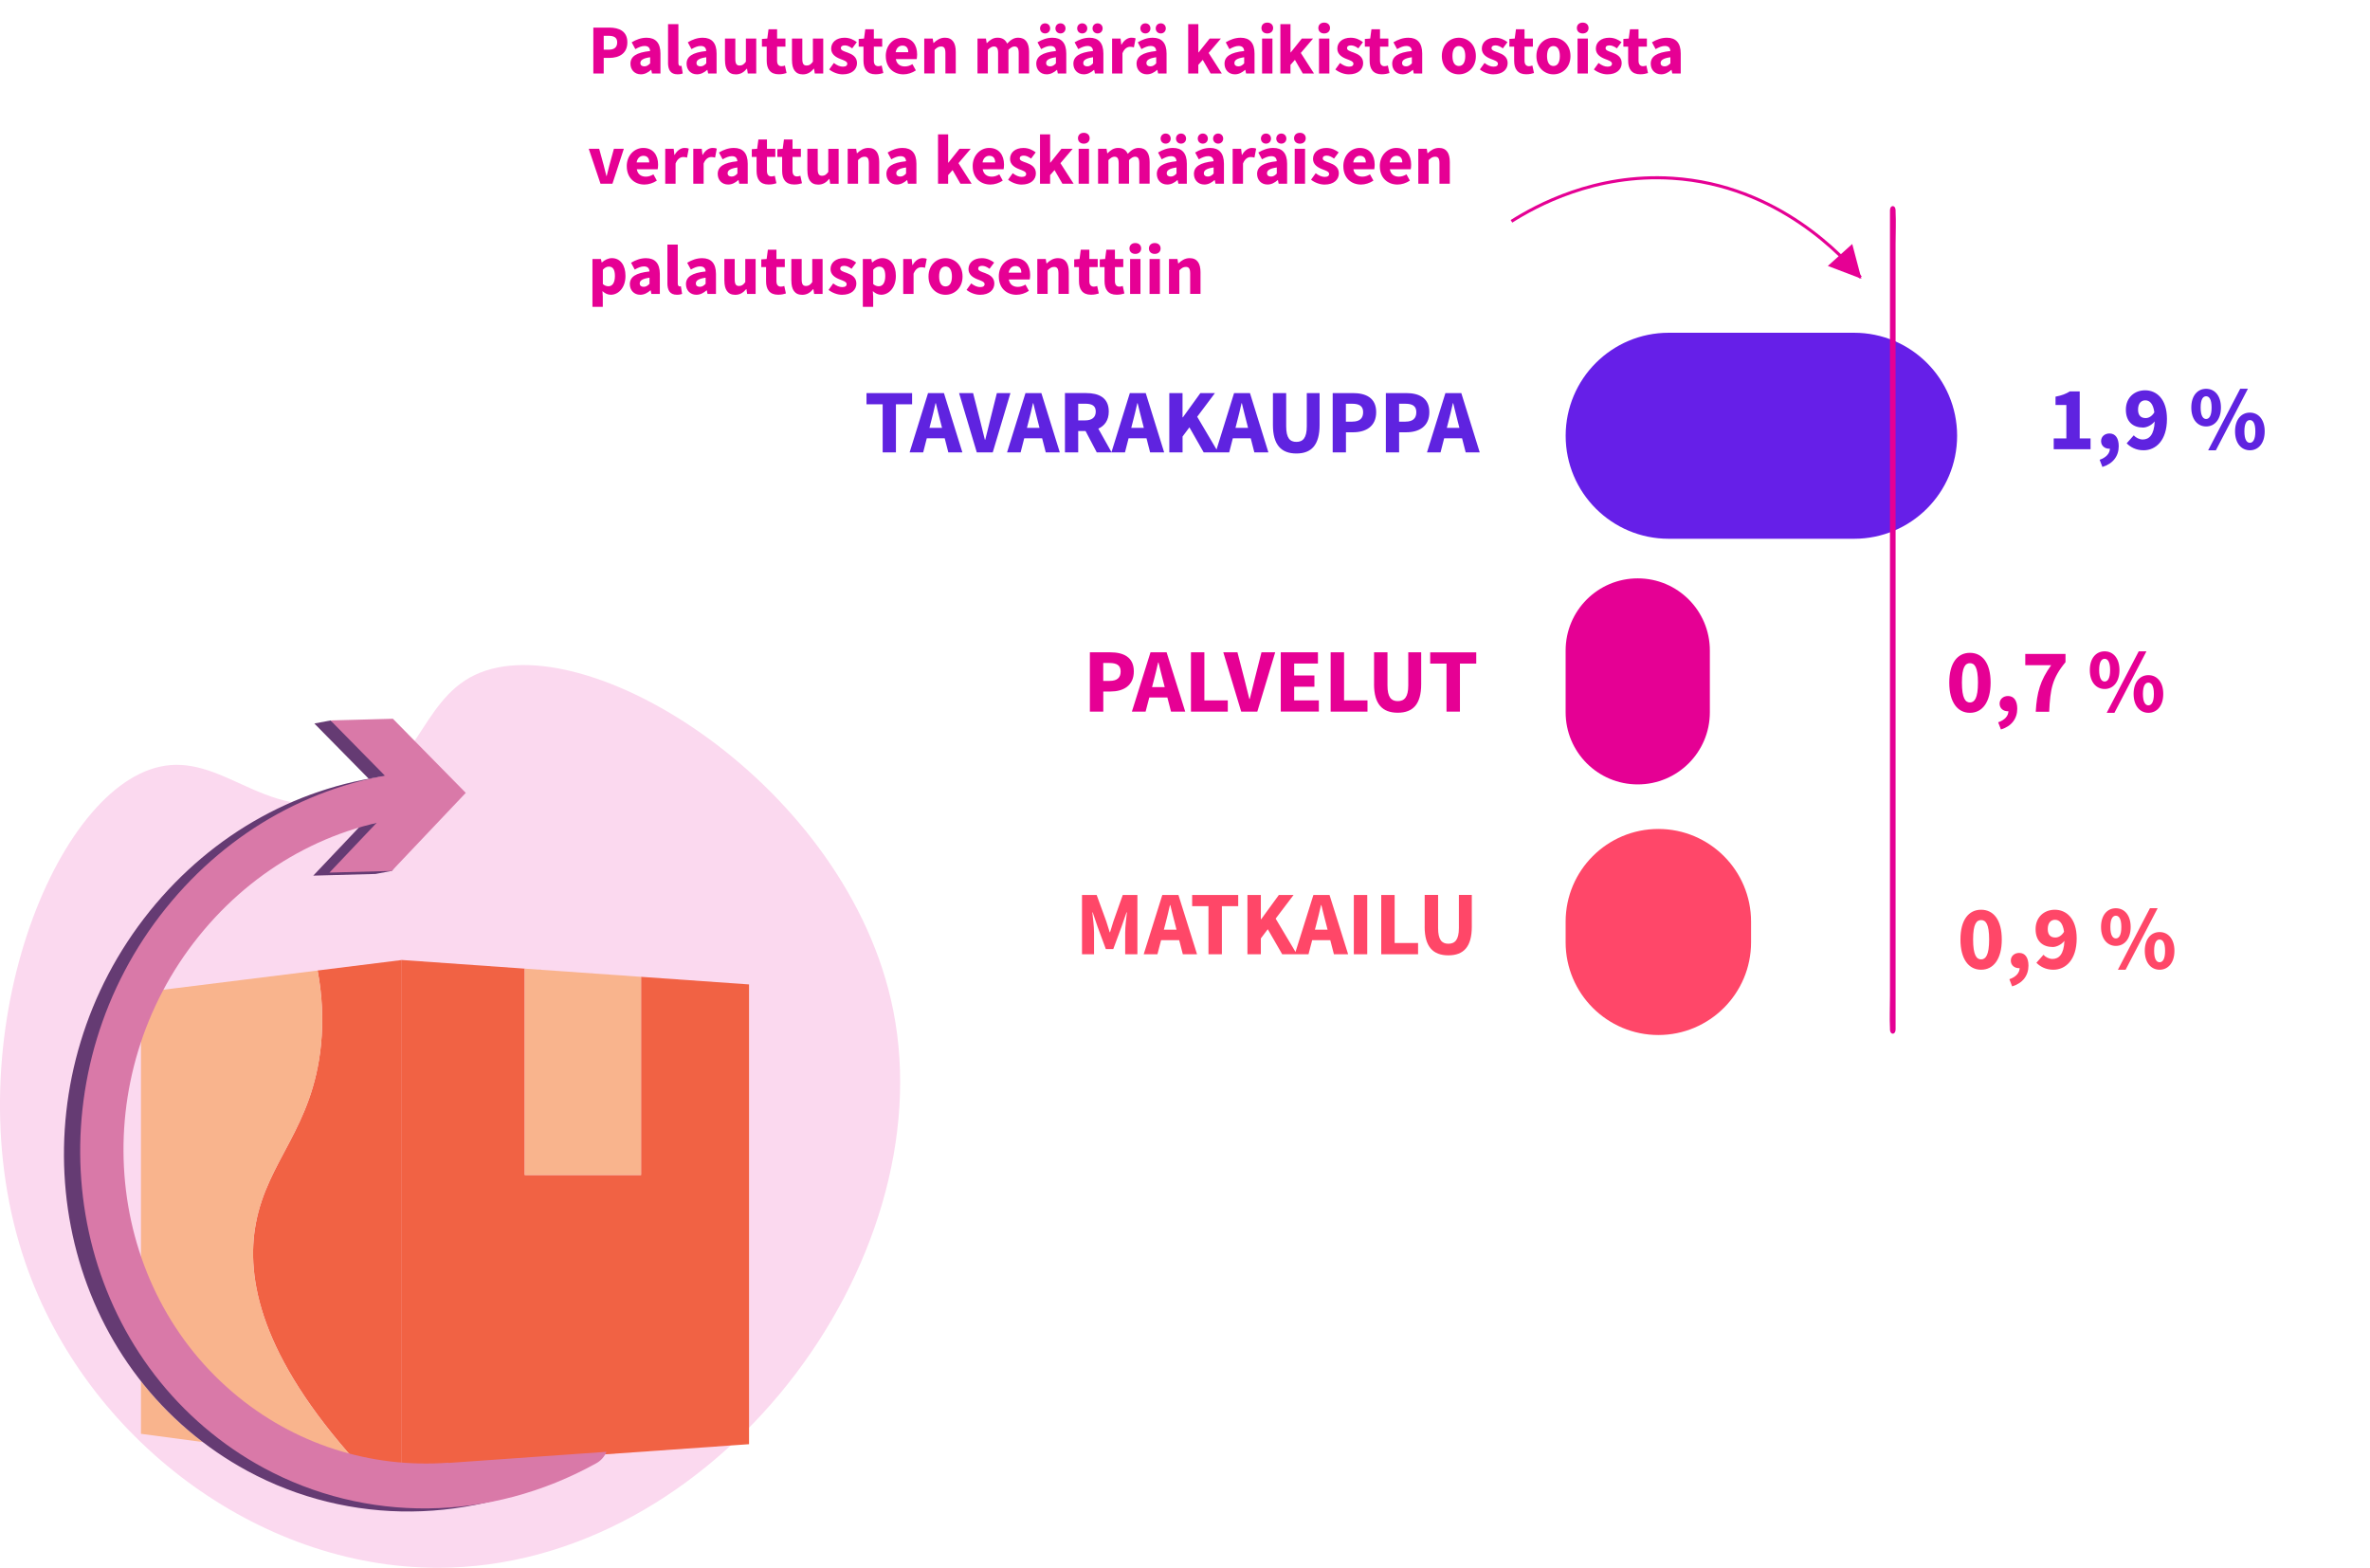 <?xml version="1.0" encoding="UTF-8"?>
<svg id="Layer_2" xmlns="http://www.w3.org/2000/svg" width="773.99" height="512" xmlns:xlink="http://www.w3.org/1999/xlink" viewBox="0 0 773.99 512">
  <defs>
    <style>
      .cls-1, .cls-2 {
        fill: none;
      }

      .cls-3 {
        fill: #ff4768;
      }

      .cls-4 {
        fill: #f9b48d;
      }

      .cls-5 {
        fill: #661fe8;
      }

      .cls-6 {
        fill: #e60094;
      }

      .cls-7 {
        fill: #ff4769;
      }

      .cls-2 {
        stroke: #e50094;
        stroke-miterlimit: 10;
      }

      .cls-8 {
        fill: #653b73;
      }

      .cls-9 {
        fill: #d979a8;
      }

      .cls-10 {
        fill: #f16244;
      }

      .cls-11 {
        clip-path: url(#clippath-1);
      }

      .cls-12 {
        clip-path: url(#clippath-2);
      }

      .cls-13 {
        fill: #fbd9ef;
      }

      .cls-14 {
        fill: #5f23e0;
      }

      .cls-15 {
        clip-path: url(#clippath);
      }

      .cls-16 {
        fill: #e50094;
      }
    </style>
    <clipPath id="clippath">
      <rect class="cls-1" x="0" width="773.99" height="512"/>
    </clipPath>
    <clipPath id="clippath-1">
      <rect class="cls-1" x="0" width="773.99" height="512"/>
    </clipPath>
    <clipPath id="clippath-2">
      <rect class="cls-1" x="0" y="217.19" width="293.97" height="294.81"/>
    </clipPath>
  </defs>
  <g id="Layer_1-2" data-name="Layer_1">
    <g>
      <g class="cls-15">
        <path class="cls-5" d="M605.51,175.95h-60.56c-18.58,0-33.64-15.06-33.64-33.64s15.06-33.64,33.64-33.64h60.56c18.58,0,33.64,15.06,33.64,33.64s-15.06,33.64-33.64,33.64"/>
        <path class="cls-7" d="M541.58,338.01h0c-16.72,0-30.28-13.56-30.28-30.28v-6.73c0-16.72,13.56-30.28,30.28-30.28s30.28,13.56,30.28,30.28v6.73c0,16.72-13.56,30.28-30.28,30.28"/>
        <path class="cls-16" d="M534.85,256.17h0c-13.01,0-23.55-10.54-23.55-23.55v-20.19c0-13.01,10.54-23.55,23.55-23.55s23.55,10.54,23.55,23.55v20.19c0,13.01-10.54,23.55-23.55,23.55"/>
        <path class="cls-16" d="M619.06,336.2V79.59c0-3.44.17-7.01,0-10.45,0-.15,0-.31,0-.46,0-1.84-1.84-1.84-1.84,0v256.61c0,3.44-.17,7.01,0,10.45,0,.15,0,.31,0,.46,0,1.84,1.84,1.84,1.84,0"/>
      </g>
      <path class="cls-14" d="M288.26,132.04h-5.28v-3.67h14.89v3.67h-5.28v15.7h-4.33v-15.7ZM303.08,128.37h5.19l6.02,19.37h-4.59l-1.18-4.61h-5.85l-1.18,4.61h-4.43l6.02-19.37ZM307.65,139.73l-.46-1.79c-.53-1.94-1.05-4.23-1.56-6.25h-.12c-.46,2.05-.98,4.31-1.51,6.25l-.46,1.79h4.1ZM313.2,128.37h4.59l2.31,9.03c.57,2.12.96,4.07,1.54,6.21h.12c.58-2.14.99-4.09,1.54-6.21l2.26-9.03h4.43l-5.78,19.37h-5.21l-5.79-19.37ZM334.9,128.37h5.19l6.02,19.37h-4.59l-1.18-4.61h-5.85l-1.18,4.61h-4.43l6.02-19.37ZM339.48,139.73l-.46-1.79c-.53-1.94-1.05-4.23-1.56-6.25h-.12c-.46,2.05-.98,4.31-1.51,6.25l-.46,1.79h4.1ZM354.5,140.77h-2.38v6.97h-4.33v-19.37h6.91c4.07,0,7.4,1.43,7.4,6.03,0,2.85-1.36,4.66-3.41,5.59l4.34,7.75h-4.85l-3.66-6.97ZM354.34,137.29c2.28,0,3.51-.99,3.51-2.89s-1.22-2.56-3.51-2.56h-2.22v5.45h2.22ZM368.98,128.37h5.19l6.02,19.37h-4.59l-1.18-4.61h-5.85l-1.18,4.61h-4.43l6.02-19.37ZM373.55,139.73l-.46-1.79c-.53-1.94-1.04-4.23-1.56-6.25h-.12c-.46,2.05-.98,4.31-1.51,6.25l-.46,1.79h4.1ZM381.86,128.37h4.33v7.92h.11l5.72-7.92h4.76l-5.8,7.73,6.87,11.64h-4.75l-4.66-8.18-2.24,2.99v5.19h-4.33v-19.37ZM403.02,128.37h5.19l6.02,19.37h-4.59l-1.18-4.61h-5.85l-1.18,4.61h-4.43l6.02-19.37ZM407.59,139.73l-.46-1.79c-.53-1.94-1.04-4.23-1.56-6.25h-.12c-.46,2.05-.98,4.31-1.51,6.25l-.46,1.79h4.1ZM415.71,138.77v-10.4h4.33v10.84c0,3.79,1.18,5.1,3.33,5.1s3.4-1.31,3.4-5.1v-10.84h4.18v10.4c0,6.5-2.62,9.33-7.58,9.33s-7.66-2.83-7.66-9.33ZM435.22,128.37h6.59c4.22,0,7.62,1.52,7.62,6.23s-3.44,6.57-7.5,6.57h-2.37v6.57h-4.33v-19.37ZM441.66,137.69c2.38,0,3.51-1.07,3.51-3.09s-1.28-2.75-3.63-2.75h-2v5.85h2.11ZM452.58,128.37h6.59c4.22,0,7.62,1.52,7.62,6.23s-3.44,6.57-7.5,6.57h-2.37v6.57h-4.33v-19.37ZM459.03,137.69c2.38,0,3.51-1.07,3.51-3.09s-1.28-2.75-3.63-2.75h-2v5.85h2.11ZM472.04,128.37h5.19l6.02,19.37h-4.59l-1.18-4.61h-5.85l-1.18,4.61h-4.43l6.02-19.37ZM476.61,139.73l-.46-1.79c-.53-1.94-1.04-4.23-1.56-6.25h-.12c-.46,2.05-.98,4.31-1.51,6.25l-.46,1.79h4.1Z"/>
      <path class="cls-6" d="M355.92,213.03h6.66c4.26,0,7.7,1.52,7.7,6.23s-3.48,6.57-7.58,6.57h-2.39v6.57h-4.38v-19.37ZM362.43,222.36c2.41,0,3.55-1.07,3.55-3.09s-1.3-2.75-3.67-2.75h-2.02v5.85h2.14ZM375.75,213.03h5.24l6.08,19.37h-4.64l-1.19-4.61h-5.91l-1.2,4.61h-4.48l6.08-19.37ZM380.37,224.39l-.46-1.79c-.54-1.94-1.06-4.23-1.57-6.25h-.12c-.47,2.05-.99,4.31-1.52,6.25l-.47,1.79h4.14ZM388.94,213.03h4.38v15.7h7.65v3.67h-12.03v-19.37ZM399.48,213.03h4.64l2.34,9.03c.58,2.12.96,4.07,1.55,6.21h.12c.59-2.14,1-4.09,1.55-6.21l2.29-9.03h4.48l-5.84,19.37h-5.26l-5.85-19.37ZM418.27,213.03h12.14v3.67h-7.76v3.89h6.61v3.67h-6.61v4.46h8.06v3.67h-12.44v-19.37ZM434.56,213.03h4.38v15.7h7.65v3.67h-12.03v-19.37ZM448.74,223.43v-10.4h4.38v10.84c0,3.79,1.2,5.1,3.36,5.1s3.43-1.31,3.43-5.1v-10.84h4.22v10.4c0,6.5-2.64,9.33-7.66,9.33s-7.74-2.83-7.74-9.33ZM472.4,216.71h-5.33v-3.67h15.04v3.67h-5.33v15.7h-4.38v-15.7Z"/>
      <path class="cls-3" d="M353.36,292.27h4.78l3.14,8.61c.39,1.14.73,2.38,1.12,3.58h.12c.39-1.19.72-2.43,1.1-3.58l3.05-8.61h4.78v19.37h-3.99v-7.11c0-1.89.35-4.71.56-6.58h-.12l-1.59,4.58-2.74,7.42h-2.43l-2.74-7.42-1.55-4.58h-.12c.21,1.87.56,4.69.56,6.58v7.11h-3.93v-19.37ZM379.61,292.27h5.24l6.08,19.37h-4.64l-1.19-4.61h-5.91l-1.2,4.61h-4.48l6.08-19.37ZM384.23,303.62l-.46-1.79c-.54-1.94-1.06-4.23-1.57-6.25h-.12c-.47,2.05-.99,4.31-1.52,6.25l-.47,1.79h4.14ZM394.66,295.94h-5.33v-3.67h15.04v3.67h-5.33v15.7h-4.38v-15.7ZM407.39,292.27h4.38v7.92h.11l5.77-7.92h4.81l-5.86,7.73,6.94,11.64h-4.8l-4.71-8.18-2.26,2.99v5.19h-4.38v-19.37ZM428.95,292.27h5.24l6.08,19.37h-4.64l-1.19-4.61h-5.91l-1.2,4.61h-4.48l6.08-19.37ZM433.56,303.62l-.46-1.79c-.54-1.94-1.06-4.23-1.57-6.25h-.12c-.47,2.05-.99,4.31-1.52,6.25l-.47,1.79h4.14ZM442.13,292.27h4.38v19.37h-4.38v-19.37ZM451.08,292.27h4.38v15.7h7.65v3.67h-12.03v-19.37ZM465.27,302.66v-10.4h4.38v10.84c0,3.79,1.2,5.1,3.36,5.1s3.43-1.31,3.43-5.1v-10.84h4.22v10.4c0,6.5-2.64,9.33-7.66,9.33s-7.74-2.83-7.74-9.33Z"/>
      <path class="cls-14" d="M670.7,143.17h4.13v-10.92h-3.54v-2.71c2.03-.38,3.36-.9,4.68-1.72h3.22v15.35h3.54v3.53h-12.03v-3.53ZM685.7,150.15c2.18-.75,3.34-2.13,3.34-3.63l-.23.02c-1.38,0-2.64-.9-2.64-2.49,0-1.5,1.22-2.49,2.74-2.49,1.95,0,3.02,1.55,3.02,4.15,0,3.25-1.87,5.73-5.33,6.78l-.9-2.33ZM694.52,144.78l2.31-2.61c.64.73,1.83,1.36,2.93,1.36,2.1,0,3.74-1.5,3.91-5.91-1,1.28-2.63,2.01-3.79,2.01-3.23,0-5.62-1.84-5.62-5.84s2.86-6.33,6.28-6.33c3.66,0,7.14,2.73,7.14,9.36,0,7.06-3.66,10.23-7.63,10.23-2.5,0-4.33-1.06-5.52-2.27ZM700.62,130.74c-1.29,0-2.38.91-2.38,3.04,0,2,1.05,2.75,2.48,2.75.95,0,2-.51,2.84-1.87-.39-2.97-1.62-3.92-2.94-3.92ZM715.63,133.09c0-3.87,2.04-6.12,4.84-6.12s4.84,2.25,4.84,6.12-2.04,6.18-4.84,6.18-4.84-2.3-4.84-6.18ZM722.26,133.09c0-2.75-.81-3.68-1.79-3.68s-1.79.93-1.79,3.68.81,3.74,1.79,3.74,1.79-.99,1.79-3.74ZM731.6,126.96h2.52l-10.46,20.09h-2.52l10.46-20.09ZM729.92,140.87c0-3.87,2.04-6.12,4.84-6.12s4.84,2.25,4.84,6.12-2.04,6.18-4.84,6.18-4.84-2.3-4.84-6.18ZM736.55,140.87c0-2.75-.81-3.68-1.79-3.68s-1.79.93-1.79,3.68.81,3.74,1.79,3.74,1.79-.99,1.79-3.74Z"/>
      <path class="cls-6" d="M636.59,222.91c0-6.42,2.7-9.71,6.75-9.71s6.75,3.31,6.75,9.71-2.7,9.88-6.75,9.88-6.75-3.45-6.75-9.88ZM645.96,222.91c0-5.15-1.15-6.33-2.62-6.33s-2.62,1.18-2.62,6.33,1.15,6.5,2.62,6.5,2.62-1.35,2.62-6.5ZM652.56,235.89c2.18-.75,3.34-2.13,3.34-3.63l-.23.02c-1.38,0-2.64-.9-2.64-2.49,0-1.5,1.22-2.49,2.74-2.49,1.95,0,3.02,1.55,3.02,4.15,0,3.25-1.87,5.73-5.33,6.78l-.9-2.33ZM669.87,217.23h-8.46v-3.67h13.14v2.69c-4.38,5.27-4.98,8.83-5.33,16.19h-4.39c.35-6.28,1.47-10.26,5.04-15.2ZM682.49,218.83c0-3.87,2.04-6.12,4.84-6.12s4.84,2.25,4.84,6.12-2.04,6.18-4.84,6.18-4.84-2.3-4.84-6.18ZM689.12,218.83c0-2.75-.81-3.68-1.79-3.68s-1.79.93-1.79,3.68.81,3.74,1.79,3.74,1.79-.99,1.79-3.74ZM698.46,212.71h2.52l-10.46,20.09h-2.52l10.46-20.09ZM696.79,226.61c0-3.87,2.04-6.12,4.84-6.12s4.84,2.25,4.84,6.12-2.04,6.18-4.84,6.18-4.84-2.3-4.84-6.18ZM703.41,226.61c0-2.75-.81-3.68-1.79-3.68s-1.79.93-1.79,3.68.81,3.74,1.79,3.74,1.79-.99,1.79-3.74Z"/>
      <path class="cls-3" d="M640.24,306.81c0-6.42,2.7-9.71,6.75-9.71s6.75,3.31,6.75,9.71-2.7,9.88-6.75,9.88-6.75-3.45-6.75-9.88ZM649.61,306.81c0-5.15-1.15-6.33-2.62-6.33s-2.62,1.18-2.62,6.33,1.15,6.5,2.62,6.5,2.62-1.35,2.62-6.5ZM656.22,319.79c2.18-.75,3.34-2.13,3.34-3.63l-.23.02c-1.38,0-2.64-.9-2.64-2.49,0-1.5,1.22-2.49,2.74-2.49,1.95,0,3.02,1.55,3.02,4.15,0,3.25-1.87,5.73-5.33,6.78l-.9-2.33ZM665.04,314.42l2.31-2.61c.64.73,1.83,1.36,2.93,1.36,2.1,0,3.74-1.5,3.91-5.91-1,1.28-2.63,2.01-3.79,2.01-3.23,0-5.62-1.84-5.62-5.84s2.86-6.33,6.28-6.33c3.66,0,7.14,2.73,7.14,9.36,0,7.06-3.66,10.23-7.63,10.23-2.5,0-4.33-1.06-5.52-2.27ZM671.13,300.38c-1.29,0-2.38.91-2.38,3.04,0,2,1.05,2.75,2.48,2.75.95,0,2-.51,2.84-1.87-.39-2.97-1.62-3.92-2.94-3.92ZM686.15,302.73c0-3.87,2.04-6.12,4.84-6.12s4.84,2.25,4.84,6.12-2.04,6.18-4.84,6.18-4.84-2.3-4.84-6.18ZM692.78,302.73c0-2.75-.81-3.68-1.79-3.68s-1.79.93-1.79,3.68.81,3.74,1.79,3.74,1.79-.99,1.79-3.74ZM702.12,296.6h2.52l-10.46,20.09h-2.52l10.46-20.09ZM700.44,310.51c0-3.87,2.04-6.12,4.84-6.12s4.84,2.25,4.84,6.12-2.04,6.18-4.84,6.18-4.84-2.3-4.84-6.18ZM707.07,310.51c0-2.75-.81-3.68-1.79-3.68s-1.79.93-1.79,3.68.81,3.74,1.79,3.74,1.79-.99,1.79-3.74Z"/>
      <path class="cls-6" d="M193.77,9.01h5.15c3.3,0,5.96,1.18,5.96,4.82s-2.69,5.08-5.87,5.08h-1.85v5.09h-3.39v-14.99ZM198.82,16.22c1.86,0,2.74-.83,2.74-2.39s-1-2.13-2.84-2.13h-1.56v4.52h1.65ZM205.89,20.84c0-2.4,1.91-3.7,6.42-4.18-.07-1-.57-1.65-1.8-1.65-.96,0-1.91.4-3.02,1.03l-1.2-2.22c1.45-.88,3.08-1.5,4.87-1.5,2.92,0,4.53,1.67,4.53,5.16v6.52h-2.76l-.24-1.17h-.08c-.96.84-2.04,1.44-3.32,1.44-2.08,0-3.4-1.52-3.4-3.44ZM212.32,20.69v-1.99c-2.4.32-3.19,1.01-3.19,1.87,0,.74.51,1.1,1.31,1.1s1.28-.38,1.88-.98ZM218.17,20.45V7.89h3.38v12.7c0,.73.34.96.61.96.13,0,.22,0,.41-.05l.4,2.49c-.37.16-.93.28-1.7.28-2.32,0-3.11-1.51-3.11-3.82ZM224.22,20.84c0-2.4,1.91-3.7,6.42-4.18-.07-1-.57-1.65-1.8-1.65-.96,0-1.91.4-3.02,1.03l-1.2-2.22c1.45-.88,3.08-1.5,4.87-1.5,2.92,0,4.53,1.67,4.53,5.16v6.52h-2.76l-.24-1.17h-.08c-.96.84-2.04,1.44-3.32,1.44-2.08,0-3.4-1.52-3.4-3.44ZM230.65,20.69v-1.99c-2.4.32-3.19,1.01-3.19,1.87,0,.74.51,1.1,1.31,1.1s1.28-.38,1.88-.98ZM236.76,19.67v-7.08h3.38v6.65c0,1.64.44,2.16,1.42,2.16.85,0,1.37-.36,2.03-1.25v-7.55h3.38v11.41h-2.76l-.24-1.58h-.08c-.95,1.14-2.03,1.86-3.58,1.86-2.48,0-3.54-1.75-3.54-4.6ZM250.39,19.85v-4.61h-1.56v-2.52l1.75-.13.4-3.03h2.8v3.03h2.73v2.65h-2.73v4.57c0,1.29.59,1.81,1.48,1.81.38,0,.78-.11,1.08-.22l.53,2.45c-.61.19-1.43.41-2.54.41-2.82,0-3.94-1.78-3.94-4.42ZM258.64,19.67v-7.08h3.38v6.65c0,1.64.44,2.16,1.42,2.16.85,0,1.37-.36,2.03-1.25v-7.55h3.38v11.41h-2.76l-.24-1.58h-.08c-.95,1.14-2.03,1.86-3.58,1.86-2.48,0-3.54-1.75-3.54-4.6ZM270.8,22.68l1.52-2.11c1.03.78,1.99,1.2,2.94,1.2,1.01,0,1.44-.38,1.44-.98,0-.75-1.13-1.09-2.3-1.55-1.4-.54-2.96-1.47-2.96-3.35,0-2.12,1.73-3.57,4.36-3.57,1.75,0,3.05.71,4.02,1.44l-1.51,2.03c-.81-.59-1.61-.97-2.4-.97-.87,0-1.3.34-1.3.91,0,.73,1.01,1.01,2.2,1.44,1.44.53,3.07,1.35,3.07,3.43s-1.63,3.68-4.69,3.68c-1.5,0-3.22-.65-4.38-1.59ZM281.99,19.85v-4.61h-1.56v-2.52l1.75-.13.4-3.03h2.8v3.03h2.73v2.65h-2.73v4.57c0,1.29.59,1.81,1.48,1.81.38,0,.78-.11,1.08-.22l.53,2.45c-.61.19-1.43.41-2.54.41-2.82,0-3.94-1.78-3.94-4.42ZM289.27,18.3c0-3.7,2.64-5.98,5.38-5.98,3.25,0,4.86,2.36,4.86,5.48,0,.61-.08,1.22-.14,1.49h-6.82c.3,1.66,1.44,2.41,2.96,2.41.86,0,1.64-.26,2.47-.75l1.12,2.04c-1.17.81-2.69,1.29-4.05,1.29-3.25,0-5.77-2.2-5.77-5.98ZM296.62,17.05c0-1.25-.55-2.16-1.9-2.16-1.07,0-1.99.72-2.22,2.16h4.12ZM301.84,12.59h2.76l.24,1.44h.08c.96-.92,2.11-1.72,3.67-1.72,2.48,0,3.54,1.75,3.54,4.6v7.08h-3.38v-6.65c0-1.64-.44-2.16-1.42-2.16-.85,0-1.37.39-2.11,1.11v7.7h-3.38v-11.41ZM319.23,12.59h2.76l.24,1.46h.08c.94-.94,1.96-1.74,3.46-1.74,1.6,0,2.57.69,3.15,1.92,1-1.05,2.07-1.92,3.58-1.92,2.46,0,3.57,1.75,3.57,4.6v7.08h-3.38v-6.65c0-1.64-.45-2.16-1.41-2.16-.57,0-1.22.36-1.94,1.11v7.7h-3.38v-6.65c0-1.64-.45-2.16-1.41-2.16-.57,0-1.22.36-1.94,1.11v7.7h-3.38v-11.41ZM338.42,20.84c0-2.4,1.91-3.7,6.42-4.18-.07-1-.57-1.65-1.8-1.65-.96,0-1.91.4-3.02,1.03l-1.2-2.22c1.45-.88,3.08-1.5,4.87-1.5,2.92,0,4.53,1.67,4.53,5.16v6.52h-2.76l-.24-1.17h-.08c-.96.84-2.04,1.44-3.32,1.44-2.08,0-3.4-1.52-3.4-3.44ZM339.66,9.27c0-.93.68-1.65,1.65-1.65s1.65.72,1.65,1.65-.68,1.65-1.65,1.65-1.65-.72-1.65-1.65ZM344.84,20.69v-1.99c-2.4.32-3.19,1.01-3.19,1.87,0,.74.51,1.1,1.31,1.1s1.28-.38,1.88-.98ZM344.68,9.27c0-.93.68-1.65,1.65-1.65s1.65.72,1.65,1.65-.68,1.65-1.65,1.65-1.65-.72-1.65-1.65ZM350.54,20.84c0-2.4,1.91-3.7,6.42-4.18-.07-1-.57-1.65-1.8-1.65-.96,0-1.91.4-3.02,1.03l-1.2-2.22c1.45-.88,3.08-1.5,4.87-1.5,2.92,0,4.53,1.67,4.53,5.16v6.52h-2.76l-.24-1.17h-.08c-.96.84-2.04,1.44-3.32,1.44-2.08,0-3.4-1.52-3.4-3.44ZM351.78,9.27c0-.93.68-1.65,1.65-1.65s1.65.72,1.65,1.65-.68,1.65-1.65,1.65-1.65-.72-1.65-1.65ZM356.96,20.69v-1.99c-2.4.32-3.19,1.01-3.19,1.87,0,.74.51,1.1,1.31,1.1s1.28-.38,1.88-.98ZM356.8,9.27c0-.93.68-1.65,1.65-1.65s1.65.72,1.65,1.65-.68,1.65-1.65,1.65-1.65-.72-1.65-1.65ZM363.19,12.59h2.76l.24,1.99h.08c.83-1.52,2.08-2.27,3.24-2.27.65,0,1.03.08,1.36.23l-.56,2.92c-.41-.1-.74-.18-1.23-.18-.86,0-1.9.55-2.51,2.11v6.61h-3.38v-11.41ZM371.17,20.84c0-2.4,1.91-3.7,6.42-4.18-.07-1-.57-1.65-1.8-1.65-.96,0-1.91.4-3.02,1.03l-1.2-2.22c1.45-.88,3.08-1.5,4.87-1.5,2.92,0,4.53,1.67,4.53,5.16v6.52h-2.76l-.24-1.17h-.08c-.96.84-2.04,1.44-3.32,1.44-2.08,0-3.4-1.52-3.4-3.44ZM372.41,9.27c0-.93.68-1.65,1.65-1.65s1.65.72,1.65,1.65-.68,1.65-1.65,1.65-1.65-.72-1.65-1.65ZM377.59,20.69v-1.99c-2.4.32-3.19,1.01-3.19,1.87,0,.74.51,1.1,1.31,1.1s1.28-.38,1.88-.98ZM377.43,9.27c0-.93.68-1.65,1.65-1.65s1.65.72,1.65,1.65-.68,1.65-1.65,1.65-1.65-.72-1.65-1.65ZM388.05,7.89h3.3v9.23h.08l3.62-4.53h3.67l-4,4.7,4.3,6.71h-3.66l-2.57-4.45-1.45,1.64v2.81h-3.3V7.89ZM399.9,20.84c0-2.4,1.91-3.7,6.42-4.18-.07-1-.57-1.65-1.8-1.65-.96,0-1.91.4-3.02,1.03l-1.2-2.22c1.45-.88,3.08-1.5,4.87-1.5,2.92,0,4.53,1.67,4.53,5.16v6.52h-2.76l-.24-1.17h-.08c-.96.84-2.04,1.44-3.32,1.44-2.08,0-3.4-1.52-3.4-3.44ZM406.32,20.69v-1.99c-2.4.32-3.19,1.01-3.19,1.87,0,.74.51,1.1,1.31,1.1s1.28-.38,1.88-.98ZM411.96,9.15c0-1.07.78-1.77,1.91-1.77s1.91.7,1.91,1.77-.78,1.78-1.91,1.78-1.91-.7-1.91-1.78ZM412.17,12.59h3.38v11.41h-3.38v-11.41ZM418.15,7.89h3.3v9.23h.08l3.62-4.53h3.67l-4,4.7,4.3,6.71h-3.66l-2.57-4.45-1.45,1.64v2.81h-3.3V7.89ZM430.54,9.15c0-1.07.78-1.77,1.91-1.77s1.91.7,1.91,1.77-.78,1.78-1.91,1.78-1.91-.7-1.91-1.78ZM430.76,12.59h3.38v11.41h-3.38v-11.41ZM436.1,22.68l1.52-2.11c1.03.78,1.99,1.2,2.94,1.2,1.01,0,1.44-.38,1.44-.98,0-.75-1.13-1.09-2.3-1.55-1.4-.54-2.96-1.47-2.96-3.35,0-2.12,1.73-3.57,4.36-3.57,1.75,0,3.05.71,4.02,1.44l-1.51,2.03c-.81-.59-1.61-.97-2.4-.97-.87,0-1.3.34-1.3.91,0,.73,1.01,1.01,2.2,1.44,1.44.53,3.07,1.35,3.07,3.43s-1.63,3.68-4.69,3.68c-1.5,0-3.22-.65-4.38-1.59ZM447.29,19.85v-4.61h-1.56v-2.52l1.75-.13.4-3.03h2.8v3.03h2.73v2.65h-2.73v4.57c0,1.29.59,1.81,1.48,1.81.38,0,.78-.11,1.08-.22l.53,2.45c-.61.19-1.43.41-2.54.41-2.82,0-3.94-1.78-3.94-4.42ZM454.66,20.84c0-2.4,1.91-3.7,6.42-4.18-.07-1-.57-1.65-1.8-1.65-.96,0-1.91.4-3.02,1.03l-1.2-2.22c1.45-.88,3.08-1.5,4.87-1.5,2.92,0,4.53,1.67,4.53,5.16v6.52h-2.76l-.24-1.17h-.08c-.96.84-2.04,1.44-3.32,1.44-2.08,0-3.4-1.52-3.4-3.44ZM461.08,20.69v-1.99c-2.4.32-3.19,1.01-3.19,1.87,0,.74.51,1.1,1.31,1.1s1.28-.38,1.88-.98ZM470.87,18.3c0-3.79,2.67-5.98,5.56-5.98s5.56,2.19,5.56,5.98-2.67,5.98-5.56,5.98-5.56-2.19-5.56-5.98ZM478.52,18.3c0-1.97-.69-3.26-2.09-3.26s-2.09,1.28-2.09,3.26.69,3.25,2.09,3.25,2.09-1.27,2.09-3.25ZM483.29,22.68l1.52-2.11c1.03.78,1.99,1.2,2.94,1.2,1.01,0,1.44-.38,1.44-.98,0-.75-1.13-1.09-2.3-1.55-1.4-.54-2.96-1.47-2.96-3.35,0-2.12,1.73-3.57,4.36-3.57,1.75,0,3.05.71,4.02,1.44l-1.51,2.03c-.81-.59-1.61-.97-2.4-.97-.87,0-1.3.34-1.3.91,0,.73,1.01,1.01,2.2,1.44,1.44.53,3.07,1.35,3.07,3.43s-1.63,3.68-4.69,3.68c-1.5,0-3.22-.65-4.38-1.59ZM494.49,19.85v-4.61h-1.56v-2.52l1.75-.13.4-3.03h2.8v3.03h2.73v2.65h-2.73v4.57c0,1.29.59,1.81,1.48,1.81.38,0,.78-.11,1.08-.22l.53,2.45c-.61.19-1.43.41-2.54.41-2.82,0-3.94-1.78-3.94-4.42ZM501.76,18.3c0-3.79,2.67-5.98,5.56-5.98s5.56,2.19,5.56,5.98-2.67,5.98-5.56,5.98-5.56-2.19-5.56-5.98ZM509.41,18.3c0-1.97-.69-3.26-2.09-3.26s-2.09,1.28-2.09,3.26.69,3.25,2.09,3.25,2.09-1.27,2.09-3.25ZM514.97,9.15c0-1.07.78-1.77,1.91-1.77s1.91.7,1.91,1.77-.78,1.78-1.91,1.78-1.91-.7-1.91-1.78ZM515.19,12.59h3.38v11.41h-3.38v-11.41ZM520.53,22.68l1.52-2.11c1.03.78,1.99,1.2,2.94,1.2,1.01,0,1.44-.38,1.44-.98,0-.75-1.13-1.09-2.3-1.55-1.4-.54-2.96-1.47-2.96-3.35,0-2.12,1.73-3.57,4.36-3.57,1.75,0,3.05.71,4.02,1.44l-1.51,2.03c-.81-.59-1.61-.97-2.4-.97-.87,0-1.3.34-1.3.91,0,.73,1.01,1.01,2.2,1.44,1.44.53,3.07,1.35,3.07,3.43s-1.63,3.68-4.69,3.68c-1.5,0-3.22-.65-4.38-1.59ZM531.72,19.85v-4.61h-1.56v-2.52l1.75-.13.4-3.03h2.8v3.03h2.73v2.65h-2.73v4.57c0,1.29.59,1.81,1.48,1.81.38,0,.78-.11,1.08-.22l.53,2.45c-.61.19-1.43.41-2.54.41-2.82,0-3.94-1.78-3.94-4.42ZM539.09,20.84c0-2.4,1.91-3.7,6.42-4.18-.07-1-.57-1.65-1.8-1.65-.96,0-1.91.4-3.02,1.03l-1.2-2.22c1.45-.88,3.08-1.5,4.87-1.5,2.92,0,4.53,1.67,4.53,5.16v6.52h-2.76l-.24-1.17h-.08c-.96.84-2.04,1.44-3.32,1.44-2.08,0-3.4-1.52-3.4-3.44ZM545.51,20.69v-1.99c-2.4.32-3.19,1.01-3.19,1.87,0,.74.51,1.1,1.31,1.1s1.28-.38,1.88-.98Z"/>
      <path class="cls-6" d="M192.28,48.59h3.4l1.48,5.39c.29,1.13.59,2.31.88,3.51h.09c.29-1.19.59-2.37.88-3.51l1.48-5.39h3.24l-3.72,11.41h-3.9l-3.84-11.41ZM204.68,54.29c0-3.7,2.64-5.98,5.38-5.98,3.25,0,4.86,2.36,4.86,5.48,0,.61-.08,1.22-.14,1.49h-6.82c.3,1.66,1.44,2.41,2.96,2.41.86,0,1.64-.26,2.47-.75l1.12,2.04c-1.17.81-2.69,1.29-4.05,1.29-3.25,0-5.77-2.2-5.77-5.98ZM212.03,53.04c0-1.25-.55-2.16-1.9-2.16-1.07,0-1.99.72-2.22,2.16h4.12ZM217.25,48.59h2.76l.24,1.99h.08c.83-1.52,2.08-2.27,3.24-2.27.65,0,1.03.08,1.36.23l-.56,2.92c-.41-.1-.74-.18-1.23-.18-.86,0-1.9.55-2.51,2.11v6.61h-3.38v-11.41ZM226.41,48.59h2.76l.24,1.99h.08c.83-1.52,2.08-2.27,3.24-2.27.65,0,1.03.08,1.36.23l-.56,2.92c-.41-.1-.74-.18-1.23-.18-.86,0-1.9.55-2.51,2.11v6.61h-3.38v-11.41ZM234.39,56.83c0-2.4,1.91-3.7,6.42-4.18-.07-1-.57-1.65-1.8-1.65-.96,0-1.91.4-3.02,1.03l-1.2-2.22c1.45-.88,3.08-1.5,4.87-1.5,2.92,0,4.53,1.67,4.53,5.16v6.52h-2.76l-.24-1.17h-.08c-.96.84-2.04,1.44-3.32,1.44-2.08,0-3.4-1.52-3.4-3.44ZM240.82,56.68v-1.99c-2.4.32-3.19,1.01-3.19,1.87,0,.74.51,1.1,1.31,1.1s1.28-.38,1.88-.98ZM247.08,55.85v-4.61h-1.56v-2.52l1.75-.13.4-3.03h2.8v3.03h2.73v2.65h-2.73v4.57c0,1.29.59,1.81,1.48,1.81.38,0,.78-.11,1.08-.22l.53,2.45c-.61.19-1.43.41-2.54.41-2.82,0-3.94-1.78-3.94-4.42ZM255.43,55.85v-4.61h-1.56v-2.52l1.75-.13.4-3.03h2.8v3.03h2.73v2.65h-2.73v4.57c0,1.29.59,1.81,1.48,1.81.38,0,.78-.11,1.08-.22l.53,2.45c-.61.19-1.43.41-2.54.41-2.82,0-3.94-1.78-3.94-4.42ZM263.67,55.67v-7.08h3.38v6.65c0,1.64.44,2.16,1.42,2.16.85,0,1.37-.36,2.03-1.25v-7.55h3.38v11.41h-2.76l-.24-1.58h-.08c-.95,1.14-2.03,1.86-3.58,1.86-2.48,0-3.54-1.75-3.54-4.6ZM276.84,48.59h2.76l.24,1.44h.08c.96-.92,2.11-1.72,3.67-1.72,2.48,0,3.54,1.75,3.54,4.6v7.08h-3.38v-6.65c0-1.64-.44-2.16-1.42-2.16-.85,0-1.37.39-2.11,1.11v7.7h-3.38v-11.41ZM289.48,56.83c0-2.4,1.91-3.7,6.42-4.18-.07-1-.57-1.65-1.8-1.65-.96,0-1.91.4-3.02,1.03l-1.2-2.22c1.45-.88,3.08-1.5,4.87-1.5,2.92,0,4.53,1.67,4.53,5.16v6.52h-2.76l-.24-1.17h-.08c-.96.84-2.04,1.44-3.32,1.44-2.08,0-3.4-1.52-3.4-3.44ZM295.9,56.68v-1.99c-2.4.32-3.19,1.01-3.19,1.87,0,.74.51,1.1,1.31,1.1s1.28-.38,1.88-.98ZM306.35,43.89h3.3v9.23h.08l3.62-4.53h3.67l-4,4.7,4.3,6.71h-3.66l-2.57-4.45-1.45,1.64v2.81h-3.3v-16.11ZM317.65,54.29c0-3.7,2.64-5.98,5.38-5.98,3.25,0,4.86,2.36,4.86,5.48,0,.61-.08,1.22-.14,1.49h-6.82c.3,1.66,1.44,2.41,2.96,2.41.86,0,1.64-.26,2.47-.75l1.12,2.04c-1.17.81-2.69,1.29-4.05,1.29-3.25,0-5.77-2.2-5.77-5.98ZM325,53.04c0-1.25-.55-2.16-1.9-2.16-1.07,0-1.99.72-2.22,2.16h4.12ZM329.22,58.68l1.52-2.11c1.03.78,1.99,1.2,2.94,1.2,1.01,0,1.44-.38,1.44-.98,0-.75-1.13-1.09-2.3-1.55-1.4-.54-2.96-1.47-2.96-3.35,0-2.12,1.73-3.57,4.36-3.57,1.75,0,3.05.71,4.02,1.44l-1.51,2.03c-.81-.59-1.61-.97-2.4-.97-.87,0-1.3.34-1.3.91,0,.73,1.01,1.01,2.2,1.44,1.44.53,3.07,1.35,3.07,3.43s-1.63,3.68-4.69,3.68c-1.5,0-3.22-.65-4.38-1.59ZM339.65,43.89h3.3v9.23h.08l3.62-4.53h3.67l-4,4.7,4.3,6.71h-3.66l-2.57-4.45-1.45,1.64v2.81h-3.3v-16.11ZM352.04,45.14c0-1.07.78-1.77,1.91-1.77s1.91.7,1.91,1.77-.78,1.78-1.91,1.78-1.91-.7-1.91-1.78ZM352.26,48.59h3.38v11.41h-3.38v-11.41ZM358.61,48.59h2.76l.24,1.46h.08c.94-.94,1.96-1.74,3.46-1.74,1.6,0,2.57.69,3.15,1.92,1-1.05,2.07-1.92,3.58-1.92,2.46,0,3.57,1.75,3.57,4.6v7.08h-3.38v-6.65c0-1.64-.45-2.16-1.41-2.16-.57,0-1.22.36-1.94,1.11v7.7h-3.38v-6.65c0-1.64-.45-2.16-1.41-2.16-.57,0-1.22.36-1.94,1.11v7.7h-3.38v-11.41ZM377.79,56.83c0-2.4,1.91-3.7,6.42-4.18-.07-1-.57-1.65-1.8-1.65-.96,0-1.91.4-3.02,1.03l-1.2-2.22c1.45-.88,3.08-1.5,4.87-1.5,2.92,0,4.53,1.67,4.53,5.16v6.52h-2.76l-.24-1.17h-.08c-.96.84-2.04,1.44-3.32,1.44-2.08,0-3.4-1.52-3.4-3.44ZM379.03,45.26c0-.93.68-1.65,1.65-1.65s1.65.72,1.65,1.65-.68,1.65-1.65,1.65-1.65-.72-1.65-1.65ZM384.22,56.68v-1.99c-2.4.32-3.19,1.01-3.19,1.87,0,.74.51,1.1,1.31,1.1s1.28-.38,1.88-.98ZM384.05,45.26c0-.93.68-1.65,1.65-1.65s1.65.72,1.65,1.65-.68,1.65-1.65,1.65-1.65-.72-1.65-1.65ZM389.91,56.83c0-2.4,1.91-3.7,6.42-4.18-.07-1-.57-1.65-1.8-1.65-.96,0-1.91.4-3.02,1.03l-1.2-2.22c1.45-.88,3.08-1.5,4.87-1.5,2.92,0,4.53,1.67,4.53,5.16v6.52h-2.76l-.24-1.17h-.08c-.96.84-2.04,1.44-3.32,1.44-2.08,0-3.4-1.52-3.4-3.44ZM391.16,45.26c0-.93.68-1.65,1.65-1.65s1.65.72,1.65,1.65-.68,1.65-1.65,1.65-1.65-.72-1.65-1.65ZM396.34,56.68v-1.99c-2.4.32-3.19,1.01-3.19,1.87,0,.74.51,1.1,1.31,1.1s1.28-.38,1.88-.98ZM396.17,45.26c0-.93.68-1.65,1.65-1.65s1.65.72,1.65,1.65-.68,1.65-1.65,1.65-1.65-.72-1.65-1.65ZM402.56,48.59h2.76l.24,1.99h.08c.83-1.52,2.08-2.27,3.24-2.27.65,0,1.03.08,1.36.23l-.56,2.92c-.41-.1-.74-.18-1.23-.18-.86,0-1.9.55-2.51,2.11v6.61h-3.38v-11.41ZM410.54,56.83c0-2.4,1.91-3.7,6.42-4.18-.07-1-.57-1.65-1.8-1.65-.96,0-1.91.4-3.02,1.03l-1.2-2.22c1.45-.88,3.08-1.5,4.87-1.5,2.92,0,4.53,1.67,4.53,5.16v6.52h-2.76l-.24-1.17h-.08c-.96.84-2.04,1.44-3.32,1.44-2.08,0-3.4-1.52-3.4-3.44ZM411.79,45.26c0-.93.68-1.65,1.65-1.65s1.65.72,1.65,1.65-.68,1.65-1.65,1.65-1.65-.72-1.65-1.65ZM416.97,56.68v-1.99c-2.4.32-3.19,1.01-3.19,1.87,0,.74.51,1.1,1.31,1.1s1.28-.38,1.88-.98ZM416.8,45.26c0-.93.68-1.65,1.65-1.65s1.65.72,1.65,1.65-.68,1.65-1.65,1.65-1.65-.72-1.65-1.65ZM422.61,45.14c0-1.07.78-1.77,1.91-1.77s1.91.7,1.91,1.77-.78,1.78-1.91,1.78-1.91-.7-1.91-1.78ZM422.82,48.59h3.38v11.41h-3.38v-11.41ZM428.16,58.68l1.52-2.11c1.03.78,1.99,1.2,2.94,1.2,1.01,0,1.44-.38,1.44-.98,0-.75-1.13-1.09-2.3-1.55-1.4-.54-2.96-1.47-2.96-3.35,0-2.12,1.73-3.57,4.36-3.57,1.75,0,3.05.71,4.02,1.44l-1.51,2.03c-.81-.59-1.61-.97-2.4-.97-.87,0-1.3.34-1.3.91,0,.73,1.01,1.01,2.2,1.44,1.44.53,3.07,1.35,3.07,3.43s-1.63,3.68-4.69,3.68c-1.5,0-3.22-.65-4.38-1.59ZM438.7,54.29c0-3.7,2.64-5.98,5.38-5.98,3.25,0,4.86,2.36,4.86,5.48,0,.61-.08,1.22-.14,1.49h-6.82c.3,1.66,1.44,2.41,2.96,2.41.86,0,1.64-.26,2.47-.75l1.12,2.04c-1.17.81-2.69,1.29-4.05,1.29-3.25,0-5.77-2.2-5.77-5.98ZM446.05,53.04c0-1.25-.55-2.16-1.9-2.16-1.07,0-1.99.72-2.22,2.16h4.12ZM450.61,54.29c0-3.7,2.64-5.98,5.38-5.98,3.25,0,4.86,2.36,4.86,5.48,0,.61-.08,1.22-.14,1.49h-6.82c.3,1.66,1.44,2.41,2.96,2.41.86,0,1.64-.26,2.47-.75l1.12,2.04c-1.17.81-2.69,1.29-4.05,1.29-3.25,0-5.77-2.2-5.77-5.98ZM457.96,53.04c0-1.25-.55-2.16-1.9-2.16-1.07,0-1.99.72-2.22,2.16h4.12ZM463.19,48.59h2.76l.24,1.44h.08c.96-.92,2.11-1.72,3.67-1.72,2.48,0,3.54,1.75,3.54,4.6v7.08h-3.38v-6.65c0-1.64-.44-2.16-1.42-2.16-.85,0-1.37.39-2.11,1.11v7.7h-3.38v-11.41Z"/>
      <path class="cls-6" d="M193.49,84.58h2.76l.24,1.12h.08c.9-.8,2.06-1.4,3.25-1.4,2.76,0,4.45,2.28,4.45,5.8,0,3.91-2.33,6.16-4.8,6.16-.98,0-1.9-.43-2.72-1.19l.11,1.8v3.34h-3.38v-15.64ZM200.82,90.14c0-2.05-.63-3.07-1.98-3.07-.7,0-1.29.31-1.96,1.02v4.68c.61.54,1.25.72,1.82.72,1.18,0,2.12-.99,2.12-3.36ZM205.69,92.83c0-2.4,1.91-3.7,6.42-4.18-.07-1-.57-1.65-1.8-1.65-.96,0-1.91.4-3.02,1.03l-1.2-2.22c1.45-.88,3.08-1.5,4.87-1.5,2.92,0,4.53,1.67,4.53,5.16v6.52h-2.76l-.24-1.17h-.08c-.96.84-2.04,1.44-3.32,1.44-2.08,0-3.4-1.52-3.4-3.44ZM212.11,92.68v-1.99c-2.4.32-3.19,1.01-3.19,1.87,0,.74.51,1.1,1.31,1.1s1.28-.38,1.88-.98ZM217.96,92.44v-12.56h3.38v12.7c0,.73.34.96.61.96.13,0,.22,0,.41-.05l.4,2.49c-.37.16-.93.28-1.7.28-2.32,0-3.11-1.51-3.11-3.82ZM224.02,92.83c0-2.4,1.91-3.7,6.42-4.18-.07-1-.57-1.65-1.8-1.65-.96,0-1.91.4-3.02,1.03l-1.2-2.22c1.45-.88,3.08-1.5,4.87-1.5,2.92,0,4.53,1.67,4.53,5.16v6.52h-2.76l-.24-1.17h-.08c-.96.84-2.04,1.44-3.32,1.44-2.08,0-3.4-1.52-3.4-3.44ZM230.44,92.68v-1.99c-2.4.32-3.19,1.01-3.19,1.87,0,.74.51,1.1,1.31,1.1s1.28-.38,1.88-.98ZM236.56,91.66v-7.08h3.38v6.65c0,1.64.44,2.16,1.42,2.16.85,0,1.37-.36,2.03-1.25v-7.55h3.38v11.41h-2.76l-.24-1.58h-.08c-.95,1.14-2.03,1.86-3.58,1.86-2.48,0-3.54-1.75-3.54-4.6ZM250.18,91.84v-4.61h-1.56v-2.52l1.75-.13.4-3.03h2.8v3.03h2.73v2.65h-2.73v4.57c0,1.29.59,1.81,1.48,1.81.38,0,.78-.11,1.08-.22l.53,2.45c-.61.19-1.43.41-2.54.41-2.82,0-3.94-1.78-3.94-4.42ZM258.43,91.66v-7.08h3.38v6.65c0,1.64.44,2.16,1.42,2.16.85,0,1.37-.36,2.03-1.25v-7.55h3.38v11.41h-2.76l-.24-1.58h-.08c-.95,1.14-2.03,1.86-3.58,1.86-2.48,0-3.54-1.75-3.54-4.6ZM270.59,94.67l1.52-2.11c1.03.78,1.99,1.2,2.94,1.2,1.01,0,1.44-.38,1.44-.98,0-.75-1.13-1.09-2.3-1.55-1.4-.54-2.96-1.47-2.96-3.35,0-2.12,1.73-3.57,4.36-3.57,1.75,0,3.05.71,4.02,1.44l-1.51,2.03c-.81-.59-1.61-.97-2.4-.97-.87,0-1.3.34-1.3.91,0,.73,1.01,1.01,2.2,1.44,1.44.53,3.07,1.35,3.07,3.43s-1.63,3.68-4.69,3.68c-1.5,0-3.22-.65-4.38-1.59ZM281.79,84.58h2.76l.24,1.12h.08c.9-.8,2.06-1.4,3.25-1.4,2.76,0,4.45,2.28,4.45,5.8,0,3.91-2.33,6.16-4.8,6.16-.98,0-1.9-.43-2.72-1.19l.11,1.8v3.34h-3.38v-15.64ZM289.11,90.14c0-2.05-.63-3.07-1.98-3.07-.7,0-1.29.31-1.96,1.02v4.68c.61.54,1.25.72,1.82.72,1.18,0,2.12-.99,2.12-3.36ZM294.97,84.58h2.76l.24,1.99h.08c.83-1.52,2.08-2.27,3.24-2.27.65,0,1.03.08,1.36.23l-.56,2.92c-.41-.1-.74-.18-1.23-.18-.86,0-1.9.55-2.51,2.11v6.61h-3.38v-11.41ZM303.23,90.29c0-3.79,2.67-5.98,5.56-5.98s5.56,2.19,5.56,5.98-2.67,5.98-5.56,5.98-5.56-2.19-5.56-5.98ZM310.88,90.29c0-1.97-.69-3.26-2.09-3.26s-2.09,1.28-2.09,3.26.69,3.25,2.09,3.25,2.09-1.27,2.09-3.25ZM315.65,94.67l1.52-2.11c1.03.78,1.99,1.2,2.94,1.2,1.01,0,1.44-.38,1.44-.98,0-.75-1.13-1.09-2.3-1.55-1.4-.54-2.96-1.47-2.96-3.35,0-2.12,1.73-3.57,4.36-3.57,1.75,0,3.05.71,4.02,1.44l-1.51,2.03c-.81-.59-1.61-.97-2.4-.97-.87,0-1.3.34-1.3.91,0,.73,1.01,1.01,2.2,1.44,1.44.53,3.07,1.35,3.07,3.43s-1.63,3.68-4.69,3.68c-1.5,0-3.22-.65-4.38-1.59ZM326.18,90.29c0-3.7,2.64-5.98,5.38-5.98,3.25,0,4.86,2.36,4.86,5.48,0,.61-.08,1.22-.14,1.49h-6.82c.3,1.66,1.44,2.41,2.96,2.41.86,0,1.64-.26,2.47-.75l1.12,2.04c-1.17.81-2.69,1.29-4.05,1.29-3.25,0-5.77-2.2-5.77-5.98ZM333.54,89.04c0-1.25-.55-2.16-1.9-2.16-1.07,0-1.99.72-2.22,2.16h4.12ZM338.76,84.58h2.76l.24,1.44h.08c.96-.92,2.11-1.72,3.67-1.72,2.48,0,3.54,1.75,3.54,4.6v7.08h-3.38v-6.65c0-1.64-.44-2.16-1.42-2.16-.85,0-1.37.39-2.11,1.11v7.7h-3.38v-11.41ZM352.37,91.84v-4.61h-1.56v-2.52l1.75-.13.4-3.03h2.8v3.03h2.73v2.65h-2.73v4.57c0,1.29.59,1.81,1.48,1.81.38,0,.78-.11,1.08-.22l.53,2.45c-.61.19-1.43.41-2.54.41-2.82,0-3.94-1.78-3.94-4.42ZM360.72,91.84v-4.61h-1.56v-2.52l1.75-.13.4-3.03h2.8v3.03h2.73v2.65h-2.73v4.57c0,1.29.59,1.81,1.48,1.81.38,0,.78-.11,1.08-.22l.53,2.45c-.61.19-1.43.41-2.54.41-2.82,0-3.94-1.78-3.94-4.42ZM368.86,81.14c0-1.07.78-1.77,1.91-1.77s1.91.7,1.91,1.77-.78,1.78-1.91,1.78-1.91-.7-1.91-1.78ZM369.07,84.58h3.38v11.41h-3.38v-11.41ZM375.21,81.14c0-1.07.78-1.77,1.91-1.77s1.91.7,1.91,1.77-.78,1.78-1.91,1.78-1.91-.7-1.91-1.78ZM375.42,84.58h3.38v11.41h-3.38v-11.41ZM381.77,84.58h2.76l.24,1.44h.08c.96-.92,2.11-1.72,3.67-1.72,2.48,0,3.54,1.75,3.54,4.6v7.08h-3.38v-6.65c0-1.64-.44-2.16-1.42-2.16-.85,0-1.37.39-2.11,1.11v7.7h-3.38v-11.41Z"/>
      <g class="cls-11">
        <path class="cls-2" d="M493.61,72.28c7.99-5.06,27.28-15.67,52.52-14.07,34.85,2.21,56.23,26.13,61.49,32.39"/>
      </g>
      <polygon class="cls-6" points="607.9 91.03 604.9 79.68 596.93 86.85 607.9 91.03"/>
      <g class="cls-12">
        <path class="cls-13" d="M155.14,220.4c35.96-17.06,121.95,36.06,136.57,109.56,16.36,82.3-58.36,182.14-148.86,182.04-58.7-.06-114.64-42.17-134.46-99.31-24.25-69.91,8.26-154.52,43.84-162.31,9.73-2.13,18.07,1.84,26.81,5.82,9.83,4.47,20.18,8.93,33.6,4.73,23.81-7.47,24.24-31.87,42.49-40.53"/>
        <path class="cls-10" d="M131.22,313.51l113.4,7.98v150.15l-5.99.42-107.42,7.56v-166.1ZM209.36,383.73v-64.72l-38-2.67v67.4h38Z"/>
        <path class="cls-10" d="M131.22,313.51v166.1l-85.18-11.37,70.51,9.41c-31.38-34.83-36.37-60.11-33-78.13,3.86-20.62,18.51-31,21.26-58.15.86-8.52.35-16.7-1.09-24.43l27.49-3.42Z"/>
        <polygon class="cls-4" points="171.36 316.34 209.36 319.01 209.36 383.73 171.36 383.73 171.36 316.34"/>
        <polygon class="cls-13" points="103.72 316.93 103.72 316.93 46.04 324.11 46.04 468.24 46.04 324.11 103.72 316.93"/>
        <path class="cls-4" d="M46.04,324.12v144.13l70.52,9.41c-31.38-34.83-36.37-60.11-33-78.13,3.86-20.62,18.51-31,21.26-58.15.86-8.51.35-16.7-1.09-24.43l-57.69,7.18Z"/>
        <polygon class="cls-8" points="102.3 285.96 126.47 260.47 102.66 236.28 107.95 235.28 146.82 259.92 127.95 284.41 122.66 285.41 102.3 285.96"/>
        <path class="cls-13" d="M141.13,478.78v-.1c-25.22,1.89-50.44-5.93-70.45-23.01-42.79-36.49-47.77-103.27-11.1-148.87,18.19-22.61,43.58-36.56,71.49-39.26,3.9-.38,6.87-3.95,6.64-7.98-.24-4.03-3.59-6.99-7.48-6.61-31.78,3.08-60.68,18.95-81.39,44.69-41.75,51.9-36.08,127.92,12.63,169.47,6.04,5.15,12.5,9.57,19.26,13.23,33.22,17.99,73.81,17.9,108.73-1.49,1.53-.85,2.66-2.18,3.3-3.72l-51.64,3.63Z"/>
        <path class="cls-8" d="M130.23,252.95c-31.78,3.08-60.68,18.95-81.39,44.69-41.75,51.9-36.08,127.92,12.63,169.47,6.04,5.15,12.5,9.56,19.26,13.23,33.22,17.99,73.81,17.9,108.73-1.49,1.53-.85,2.66-2.18,3.3-3.72l-51.64,3.63v-.1c-25.22,1.89-50.44-5.93-70.46-23.01-42.79-36.49-47.77-103.27-11.1-148.87,18.19-22.61,43.58-36.56,71.5-39.26,3.9-.38,6.87-3.95,6.64-7.98-.22-3.8-3.21-6.65-6.81-6.65-.22,0-.44.01-.67.03"/>
        <polygon class="cls-9" points="107.59 284.97 131.76 259.47 107.95 235.28 128.31 234.73 152.11 258.93 127.95 284.42 107.59 284.97"/>
        <path class="cls-9" d="M146.43,477.78v-.1c-25.22,1.89-50.44-5.93-70.45-23.01-42.79-36.49-47.77-103.27-11.1-148.87,18.19-22.61,43.58-36.56,71.49-39.26,3.9-.38,6.87-3.95,6.64-7.98-.24-4.03-3.59-6.99-7.48-6.61-31.78,3.08-60.68,18.95-81.39,44.69-41.75,51.9-36.08,127.92,12.63,169.47,6.04,5.15,12.5,9.57,19.26,13.23,33.22,17.99,73.81,17.9,108.73-1.49,1.53-.85,2.66-2.18,3.3-3.72l-51.64,3.63Z"/>
      </g>
    </g>
  </g>
</svg>